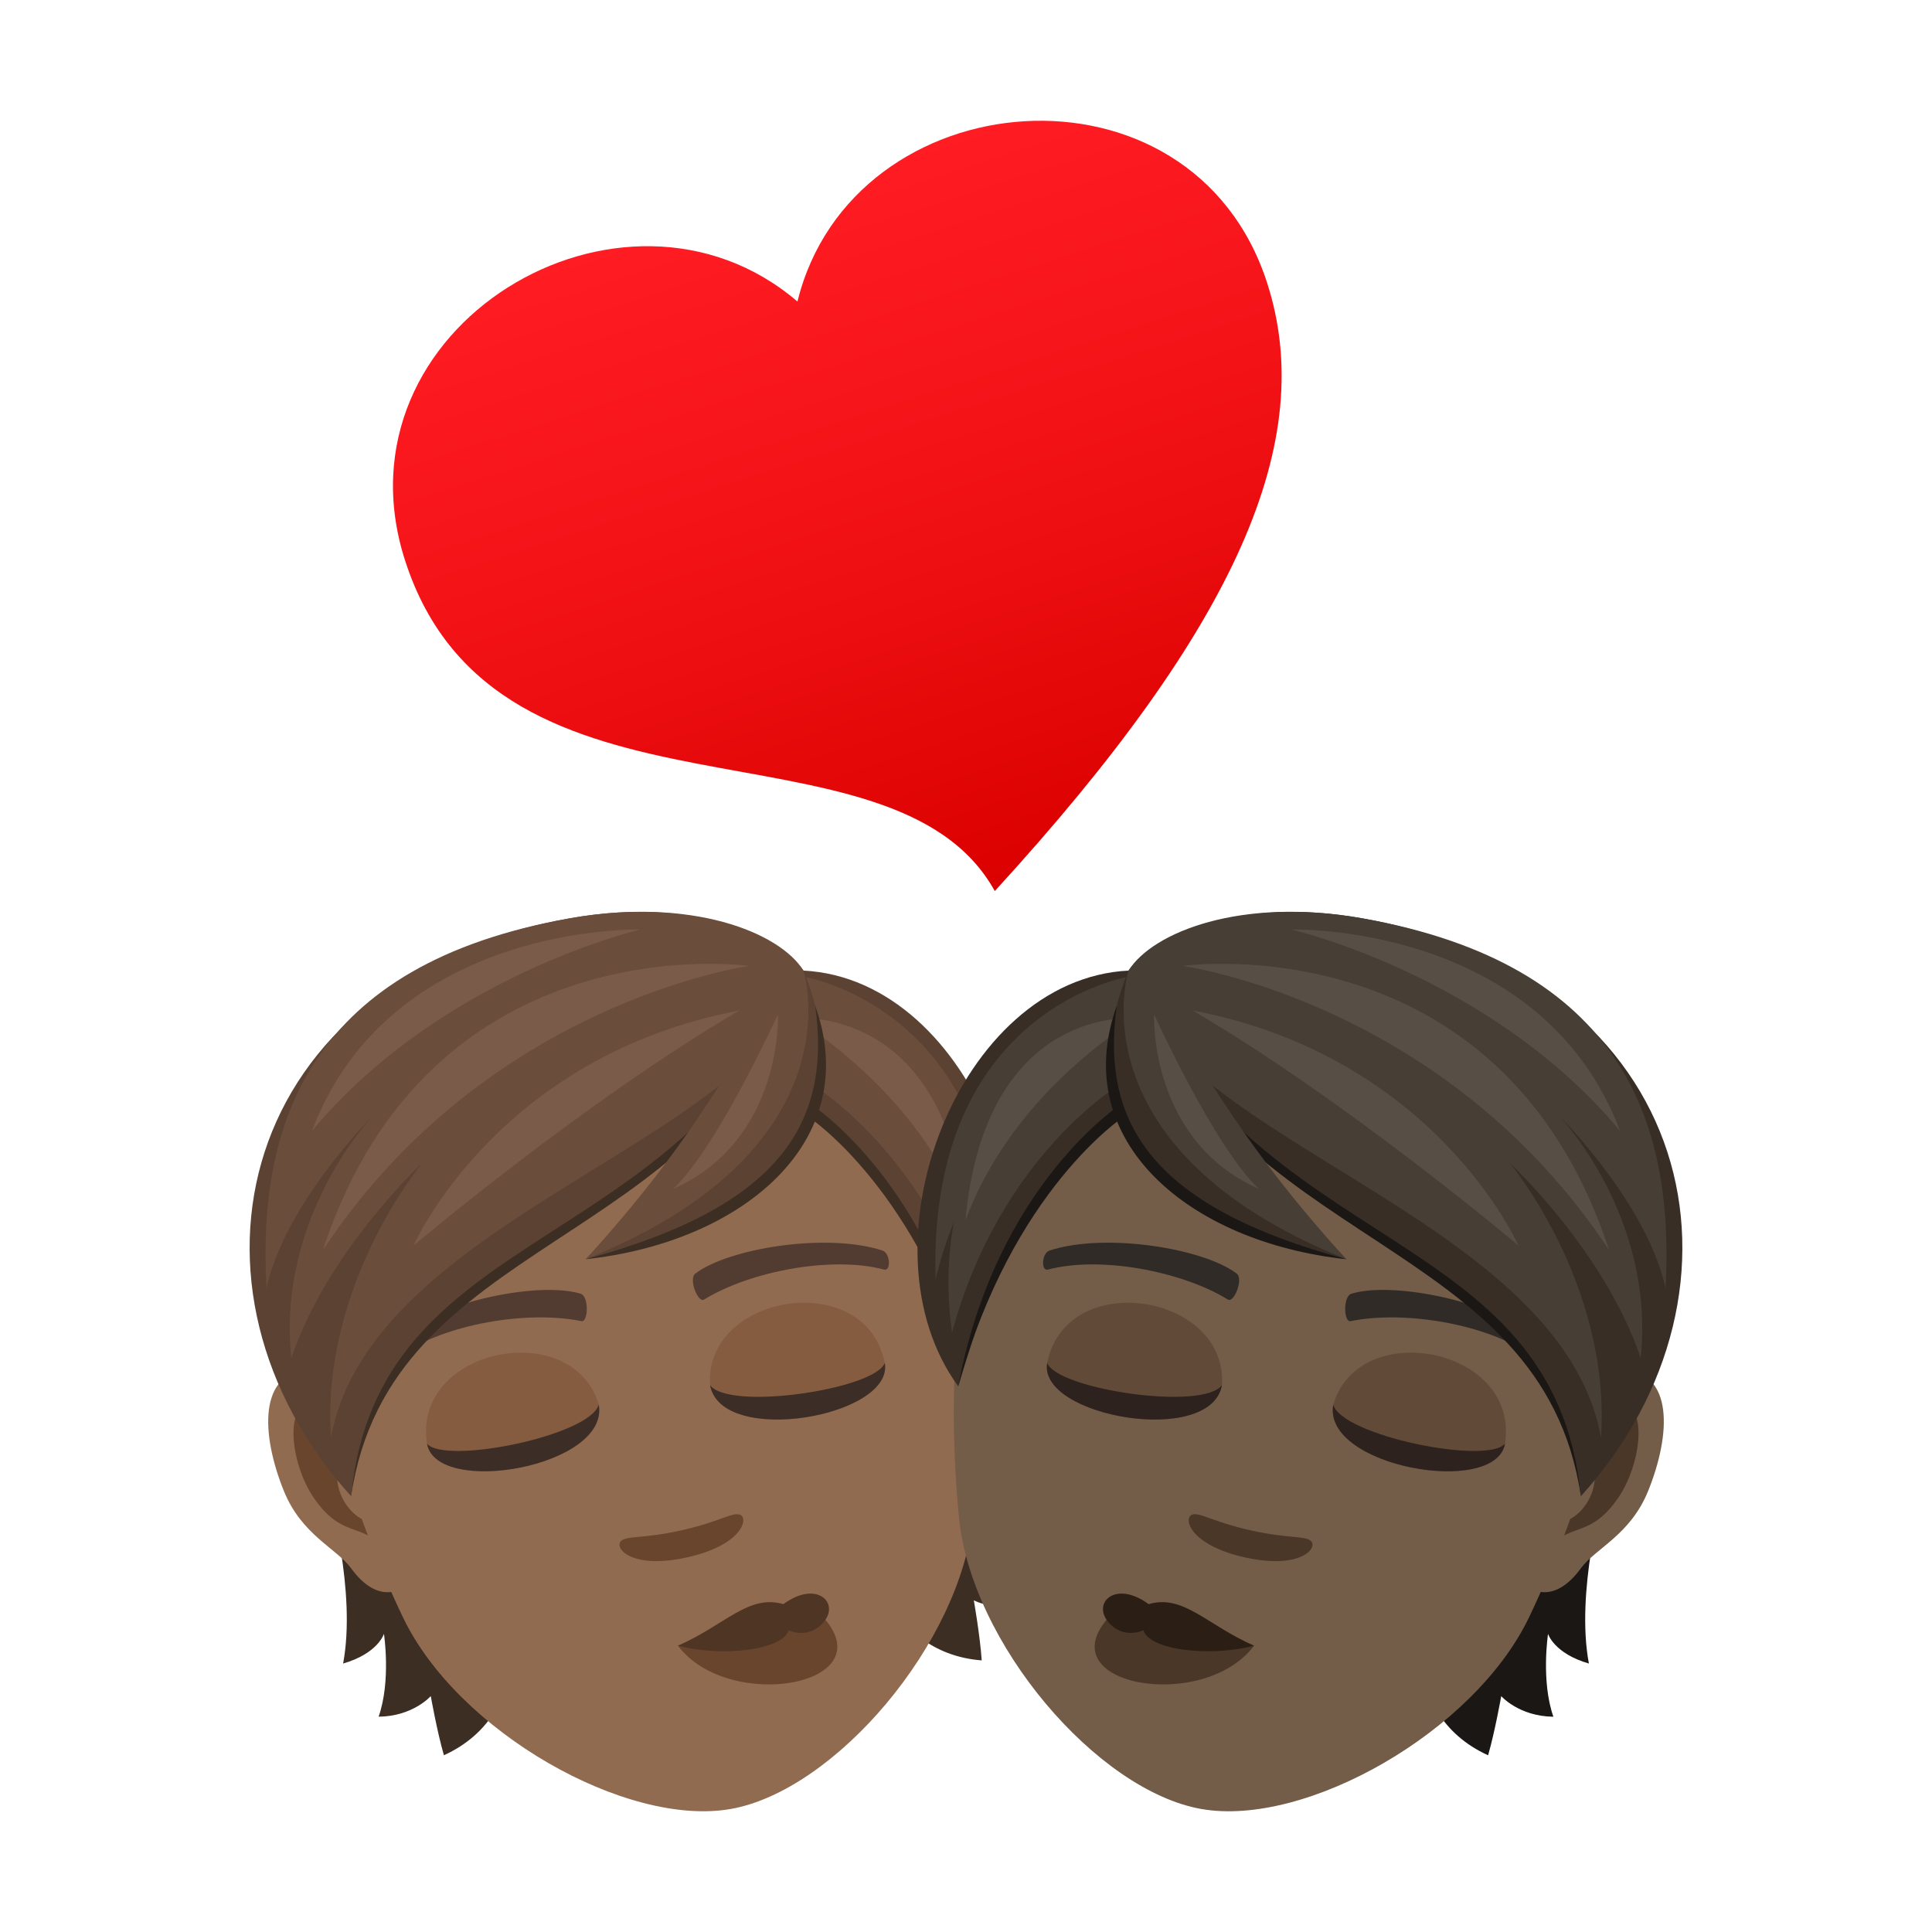 <svg xmlns="http://www.w3.org/2000/svg" xml:space="preserve" viewBox="0 0 64 64"><linearGradient id="a" x1="-22.317" x2="-22.317" y1="-518.71" y2="-527.475" gradientTransform="matrix(-2.766 .889 .847 2.635 410.433 1416.088)" gradientUnits="userSpaceOnUse"><stop offset="0" style="stop-color:#db0100"/><stop offset=".584" style="stop-color:#f31317"/><stop offset="1" style="stop-color:#ff1c23"/></linearGradient><path fill="url(#a)" d="M26.417 9.989c1.811-7.38 13.073-8.346 15.561-.609 1.669 5.191-.961 11.332-9.024 20.137-3.407-6.134-16.494-1.49-19.536-10.952-2.49-7.737 7.227-13.516 12.999-8.576z"/><path fill="#3D2E24" d="M33.15 45.564s.242 3.365 1.474 5.441c-1.204.081-1.614-.461-1.614-.461s.314 1.541 1.106 2.519c-1.078.379-1.857-.051-1.857-.051s.206 1.171.262 1.991c-3.38-.265-3.85-4.062-3.85-4.062l4.479-5.377zm-21.784 9.543c.447-2.378-.476-5.617-.476-5.617l6.044 3.522s.857 3.728-2.229 5.133c-.228-.789-.435-1.96-.435-1.96s-.585.67-1.728.683c.416-1.186.177-2.745.177-2.745s-.194.648-1.353.984z"/><path fill="#916B50" d="M10.281 45.35c1.742-.092 3.981 5.398 3.172 7.095-.111.235-.932.726-1.818-.488-.492-.674-1.638-1.102-2.232-2.567-.756-1.873-.858-3.944.878-4.04z"/><path fill="#69452D" d="M10.52 46.436c.468.064 1.076.655 1.534 1.735-1.612-.062-.768 2.461.59 2.274.036.261.063.535.082.82-.819-.832-1.413-.333-2.319-1.628-.809-1.164-1.053-3.352.113-3.201z"/><path fill="#916B50" d="M19.358 32.431c7.388-1.303 12.008 4.088 12.928 11.9.182 1.569.145 3.891-.05 5.91-.4 4.192-4.579 9.076-8.031 9.684-3.452.609-9.044-2.553-10.859-6.354-.874-1.83-1.702-3.994-2.068-5.536-1.805-7.656.692-14.302 8.08-15.604z"/><path fill="#523C31" d="M13.164 44.253c1.532-1.194 4.758-1.805 6.069-1.396.281.076.257.952.029.908-1.797-.366-4.508.097-5.947 1.106-.191.14-.383-.445-.151-.618zm16.058-2.831c-1.848-.598-5.089-.069-6.186.765-.238.168.084.983.284.864 1.563-.958 4.264-1.45 5.967-.994.232.063.212-.553-.065-.635z"/><path fill="#69452D" d="M20.564 51.057c.174-.192.716-.076 1.992-.359 1.277-.285 1.717-.619 1.962-.521.288.122.067 1.007-1.761 1.414-1.831.406-2.406-.302-2.193-.534zm6.656 2.461c2.169 2.303-3.072 3.247-4.763.997l4.763-.997z"/><path fill="#4F3523" d="M25.95 53.14c-1.153-.341-1.939.699-3.493 1.375 1.509.392 3.486.134 3.665-.512 0 0 .645.322 1.151-.256.567-.643-.218-1.422-1.323-.607z"/><path fill="#855C40" d="M14.144 47.823c.311 1.776 6.054.765 5.689-1.292-.852-2.917-6.179-1.892-5.689 1.292z"/><path fill="#3D2D27" d="M14.145 47.823c.312 1.776 6.054.765 5.69-1.293-.294 1.031-5.089 2.001-5.69 1.293z"/><path fill="#855C40" d="M29.31 45.149c.314 1.777-5.425 2.79-5.789.733-.194-3.033 5.16-3.894 5.789-.733z"/><path fill="#3D2D27" d="M29.31 45.149c.314 1.777-5.425 2.79-5.789.733.629.867 5.466.139 5.789-.733z"/><path fill="#3D2E24" d="M26.522 32.363c-3.219 4.373-14.328 8.715-14.89 17.198 1.285-8.642 11.704-8.116 14.89-17.198z"/><path fill="#5C4233" d="M18.887 30.418c4.496-.793 7.1.848 7.729 1.734-4.097 9.547-14.108 8.325-14.983 17.414-6.188-6.841-3.876-17.186 7.254-19.148z"/><path fill="#6B4D3C" d="M18.887 30.418c4.004-.706 6.929.455 7.729 1.734-1.018 5.565-14.298 8.07-15.652 15.465-.335-5.077 3.025-9.094 3.025-9.094s-3.145 2.918-4.339 6.465c-.49-4.704 2.701-8.024 2.701-8.024s-2.899 2.875-3.524 5.709c-.3-5.471 1.425-10.733 10.06-12.255z"/><path fill="#7A5B49" d="M10.335 37.46c2.611-6.91 10.877-6.667 10.877-6.667s-6.576 1.515-10.877 6.667z"/><path fill="#7A5B49" d="M10.697 41.411c3.573-10.921 14.118-9.412 14.118-9.412s-8.683 1.189-14.118 9.412z"/><path fill="#7A5B49" d="M24.494 33.473c-5.135 3.005-10.793 7.786-10.793 7.786s2.74-6.257 10.793-7.786z"/><path fill="#5C4233" d="M26.616 32.152c5.651.284 9.02 9.145 5.641 13.772-1.239-4.081-2.2-6.673-5.467-9.005 0 0-.6-2.45-.174-4.767z"/><path fill="#3D2E24" d="M26.861 36.576s4.153 2.68 5.397 9.348c-1.778-6.511-5.492-8.937-5.492-8.937l.095-.411z"/><path fill="#6B4D3C" d="M26.593 32.35s6.683 1.042 6.415 10.034a13.451 13.451 0 0 0-.609-1.909c.203 1.08.251 2.297.064 3.669-1.608-5.932-5.625-8.258-5.625-8.258l-.245-3.536z"/><path fill="#7A5B49" d="M32.021 40.439c-1.599-4.363-5.7-6.704-5.7-6.704s5.031-.549 5.7 6.704z"/><path fill="#5C4233" d="M26.616 32.152c2.667 6.459-4.204 9.03-7.212 9.561 4.746-4.701 7.212-9.561 7.212-9.561z"/><path fill="#3D2E24" d="M27.005 33.317c.536 3.874-1.138 6.647-7.602 8.396 5.199-.56 9.206-3.912 7.602-8.396z"/><path fill="#6B4D3C" d="M26.616 32.152s1.889 5.907-7.212 9.561c4.5-4.938 5.033-7.426 7.212-9.561z"/><path fill="#7A5B49" d="M22.295 39.388c1.475-1.382 3.473-5.783 3.473-5.783s.189 4.149-3.473 5.783z"/><path fill="#1A1714" d="M52.634 55.107c-.447-2.378.476-5.617.476-5.617l-6.044 3.523s-.857 3.728 2.229 5.133c.228-.789.435-1.96.435-1.96s.585.67 1.728.683c-.416-1.186-.177-2.745-.177-2.745s.194.647 1.353.983z"/><path fill="#735C48" d="M53.719 45.35c-1.742-.092-3.981 5.398-3.172 7.095.111.235.932.726 1.818-.488.492-.674 1.638-1.102 2.232-2.567.756-1.873.859-3.944-.878-4.04z"/><path fill="#4A3728" d="M53.48 46.436c-.468.064-1.076.655-1.534 1.735 1.612-.062.768 2.461-.59 2.274-.036.261-.063.535-.082.82.819-.832 1.413-.334 2.319-1.628.809-1.164 1.053-3.352-.113-3.201z"/><path fill="#735C48" d="M44.642 32.431c-7.388-1.303-12.008 4.088-12.928 11.9-.182 1.569-.145 3.891.05 5.91.4 4.192 4.579 9.076 8.031 9.684 3.452.609 9.044-2.553 10.859-6.354.874-1.83 1.702-3.994 2.068-5.536 1.805-7.656-.692-14.302-8.08-15.604z"/><path fill="#302B27" d="M50.836 44.253c-1.532-1.194-4.758-1.805-6.069-1.396-.281.076-.257.952-.029.908 1.797-.366 4.508.097 5.947 1.106.191.14.383-.445.151-.618zm-16.058-2.831c1.848-.598 5.089-.069 6.186.765.238.168-.084.983-.284.864-1.563-.958-4.264-1.45-5.967-.994-.232.063-.212-.553.065-.635z"/><path fill="#4A3728" d="M43.436 51.057c-.174-.192-.716-.076-1.992-.359-1.277-.285-1.717-.619-1.962-.521-.288.122-.067 1.007 1.761 1.414 1.831.406 2.406-.302 2.193-.534zm-6.656 2.461c-2.169 2.303 3.072 3.247 4.763.997l-4.763-.997z"/><path fill="#2B1E15" d="M38.05 53.14c1.153-.341 1.938.699 3.493 1.375-1.509.392-3.486.134-3.665-.512 0 0-.646.322-1.151-.256-.567-.643.218-1.422 1.323-.607z"/><path fill="#614B38" d="M49.856 47.823c-.312 1.776-6.054.765-5.689-1.292.852-2.917 6.179-1.892 5.689 1.292z"/><path fill="#2E221E" d="M49.855 47.823c-.312 1.776-6.054.765-5.69-1.293.294 1.031 5.089 2.001 5.69 1.293z"/><path fill="#614B38" d="M34.69 45.149c-.314 1.777 5.425 2.79 5.789.733.194-3.033-5.16-3.894-5.789-.733z"/><path fill="#2E221E" d="M34.69 45.149c-.314 1.777 5.425 2.79 5.789.733-.629.867-5.466.139-5.789-.733z"/><path fill="#1A1714" d="M37.478 32.363c3.219 4.373 14.328 8.715 14.89 17.198-1.285-8.642-11.704-8.116-14.89-17.198z"/><path fill="#382E26" d="M45.113 30.418c-4.496-.793-7.1.848-7.729 1.734 4.097 9.547 14.108 8.325 14.983 17.414 6.188-6.841 3.876-17.186-7.254-19.148z"/><path fill="#473E35" d="M45.113 30.418c-4.004-.706-6.929.455-7.729 1.734 1.018 5.565 14.298 8.07 15.652 15.465.335-5.077-3.025-9.094-3.025-9.094s3.145 2.918 4.34 6.465c.49-4.704-2.701-8.024-2.701-8.024s2.899 2.875 3.524 5.709c.299-5.471-1.426-10.733-10.061-12.255z"/><path fill="#574F45" d="M53.665 37.46c-2.611-6.91-10.877-6.667-10.877-6.667s6.576 1.515 10.877 6.667z"/><path fill="#574F45" d="M53.303 41.411c-3.573-10.921-14.118-9.412-14.118-9.412s8.683 1.189 14.118 9.412z"/><path fill="#574F45" d="M39.506 33.473c5.134 3.005 10.793 7.786 10.793 7.786s-2.74-6.257-10.793-7.786z"/><path fill="#382E26" d="M37.384 32.152c-5.652.284-9.02 9.145-5.641 13.772 1.239-4.081 2.2-6.673 5.467-9.005 0 0 .6-2.45.174-4.767z"/><path fill="#1A1714" d="M37.139 36.576s-4.153 2.68-5.397 9.348c1.778-6.511 5.492-8.937 5.492-8.937l-.095-.411z"/><path fill="#473E35" d="M37.407 32.35s-6.683 1.042-6.415 10.034c.164-.692.374-1.322.609-1.909-.203 1.08-.251 2.297-.064 3.669 1.608-5.932 5.624-8.258 5.624-8.258l.246-3.536z"/><path fill="#574F45" d="M31.979 40.439c1.599-4.363 5.7-6.704 5.7-6.704s-5.031-.549-5.7 6.704z"/><path fill="#382E26" d="M37.384 32.152c-2.667 6.459 4.203 9.03 7.212 9.561-4.746-4.701-7.212-9.561-7.212-9.561z"/><path fill="#1A1714" d="M36.995 33.317c-.536 3.874 1.138 6.647 7.602 8.396-5.199-.56-9.207-3.912-7.602-8.396z"/><path fill="#473E35" d="M37.384 32.152s-1.889 5.907 7.212 9.561c-4.5-4.938-5.033-7.426-7.212-9.561z"/><path fill="#574F45" d="M41.705 39.388c-1.475-1.382-3.473-5.783-3.473-5.783s-.189 4.149 3.473 5.783z"/></svg>